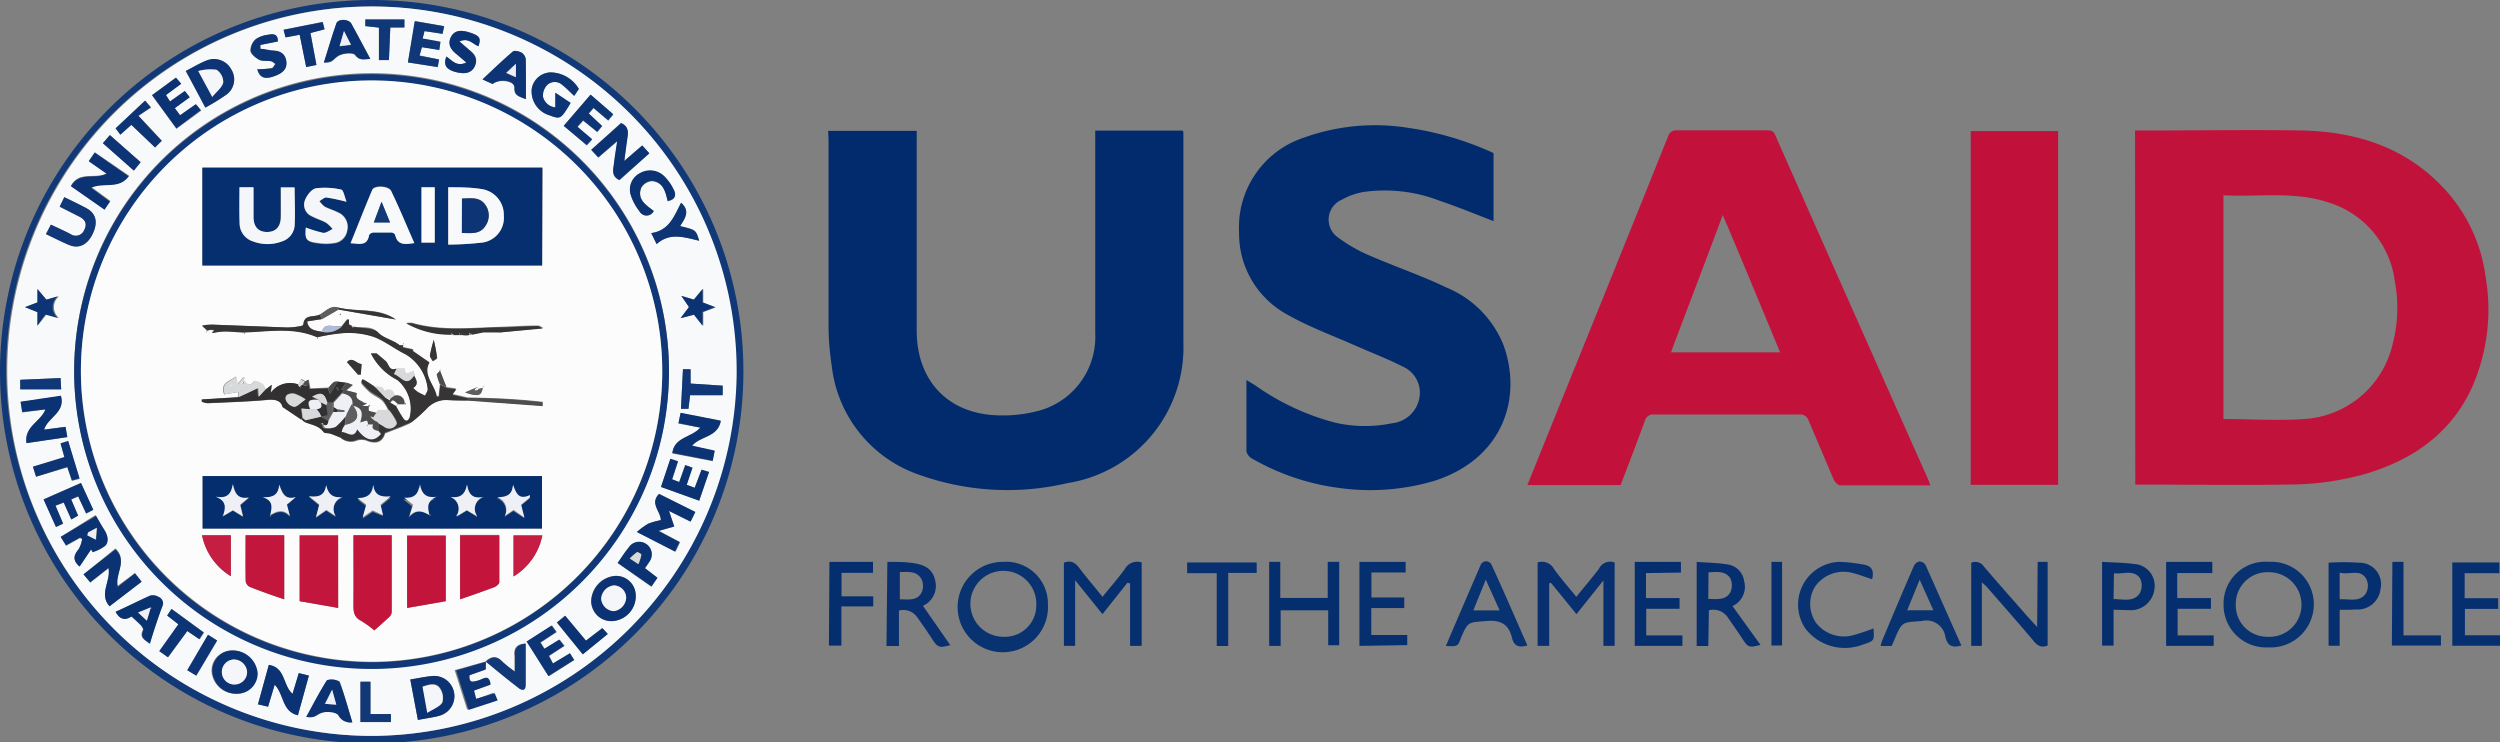 <svg xmlns="http://www.w3.org/2000/svg" id="Capa_1" data-name="Capa 1" viewBox="0 0 200.23 59.44"><rect x="0" y="0" width="200.23" height="59.44" fill="#808080" stroke="none"/><defs><style>.cls-1{fill:#c1123b;}.cls-2{fill:#012b6c;}.cls-3{fill:#c2123b;}.cls-4{fill:#c1103a;}.cls-5{fill:#123977;}.cls-6{fill:#062f70;}.cls-7{fill:#083070;}.cls-8{fill:#093271;}.cls-9{fill:#062f6f;}.cls-10{fill:#052e6e;}.cls-11{fill:#f8f9fb;}.cls-12{fill:#103878;}.cls-13{fill:#0b3374;}.cls-14{fill:#0d3575;}.cls-15{fill:#fcfcfc;}.cls-16{fill:#f5f6fa;}.cls-17{fill:#eef0f6;}.cls-18{fill:#d8d9da;}.cls-19{fill:#052e6f;}.cls-20{fill:#363435;}.cls-21{fill:#c3153c;}.cls-22{fill:#c3163d;}.cls-23{fill:#323031;}.cls-24{fill:#c51e42;}.cls-25{fill:#4d4c4e;}.cls-26{fill:#5e5e60;}.cls-27{fill:#b1b9d8;}</style></defs><path class="cls-1" d="M171,10.45h1.22c4.05,0,8.11-.07,12.16,0,4.44.1,8.44,1.4,11.52,4.81a12.84,12.84,0,0,1,3.18,6.94A15.41,15.41,0,0,1,198,31c-1.66,3.65-4.63,5.74-8.36,6.9a22.83,22.83,0,0,1-6.41.91c-4.05.06-8.1,0-12.21,0Zm7.08,23.11c2.19,0,4.34.15,6.47,0a7.75,7.75,0,0,0,7.08-6,11.38,11.38,0,0,0,.17-5.06,7.61,7.61,0,0,0-5.42-6.32c-2.72-.87-5.52-.39-8.3-.54Z"></path><path class="cls-2" d="M66.33,10.48h7.09v16c0,4.09,2.61,6.77,6.73,6.79a10.91,10.91,0,0,0,3.32-.45,6.14,6.14,0,0,0,4.25-6.15c0-5.15,0-10.31,0-15.47v-.74h7a.45.45,0,0,1,.06.13c0,5.63,0,11.25,0,16.87a11,11,0,0,1-9.27,11.23,21,21,0,0,1-11.82-.64,10.46,10.46,0,0,1-7.08-8.79,21.82,21.82,0,0,1-.25-3.43c0-4.86,0-9.73,0-14.6Z"></path><path class="cls-3" d="M129.8,38.85h-7.47c1.06-2.63,2.11-5.22,3.15-7.81q4.06-10,8.11-20.09a.68.68,0,0,1,.77-.51c2.37,0,4.74,0,7.11,0,.34,0,.56,0,.72.4q6.13,13.85,12.3,27.69c0,.09.07.19.12.34-2.45,0-4.84,0-7.22,0-.18,0-.43-.26-.52-.45-.67-1.56-1.32-3.12-2-4.7a.71.71,0,0,0-.78-.52H132.51a.68.68,0,0,0-.77.51C131.12,35.41,130.46,37.11,129.8,38.85Zm4-10.63h8.77c-1.52-3.67-3-7.26-4.59-11C136.57,21,135.2,24.58,133.83,28.22Z"></path><path class="cls-2" d="M119.62,12.26v5.45c-1.43-.55-2.83-1.13-4.26-1.61a12.19,12.19,0,0,0-6.18-.72,5.45,5.45,0,0,0-1.72.62,1.73,1.73,0,0,0-.32,3,12.37,12.37,0,0,0,2.8,1.57c2,.86,4,1.54,5.91,2.46a8.32,8.32,0,0,1,4.58,4.64c1.49,4.16,0,9-5.45,10.81a18,18,0,0,1-7.66.61,18.84,18.84,0,0,1-7-2.34.93.93,0,0,1-.49-.59c0-1.86,0-3.72,0-5.72l.67.4a19.68,19.68,0,0,0,6.39,3,10.65,10.65,0,0,0,4.6.06,2.48,2.48,0,0,0,2.23-2.54,2.29,2.29,0,0,0-1.37-2c-1.17-.6-2.41-1.07-3.61-1.6-1.89-.84-3.85-1.55-5.63-2.56a7.38,7.38,0,0,1-3.87-6.6A7.56,7.56,0,0,1,104.5,11a16.82,16.82,0,0,1,8.29-.76A24.85,24.85,0,0,1,119.62,12.26Z"></path><path class="cls-4" d="M164.84,10.5V38.83h-7V10.5Z"></path><path class="cls-5" d="M59.54,29.74A29.77,29.77,0,1,1,29.92,0,29.71,29.71,0,0,1,59.54,29.74ZM29.71,58.94A29.21,29.21,0,1,0,.49,29.65,29.37,29.37,0,0,0,29.71,58.94Z"></path><path class="cls-6" d="M90.3,46.67l-2,2.52-2.19-2.72v5.26h-.9V45.07c.57-.23.93,0,1.27.47.57.75,1.19,1.47,1.82,2.26.63-.78,1.24-1.47,1.78-2.21a1.13,1.13,0,0,1,1.36-.54v6.68h-.93v-5Z"></path><path class="cls-7" d="M123.15,45.05a1.08,1.08,0,0,1,1.31.52c.54.75,1.16,1.45,1.79,2.23.62-.77,1.24-1.49,1.81-2.24a1,1,0,0,1,1.26-.51v6.68h-.9V46.49l-2.16,2.7-2.05-2.52-.13.06v5h-.93Z"></path><path class="cls-8" d="M181.73,45a3.4,3.4,0,0,1,3.59,3.41,3.46,3.46,0,0,1-3.66,3.44,3.4,3.4,0,0,1-3.57-3.43A3.35,3.35,0,0,1,181.73,45Zm-2.66,3.38A2.51,2.51,0,0,0,181.62,51a2.56,2.56,0,0,0,2.71-2.61,2.6,2.6,0,0,0-2.64-2.56A2.53,2.53,0,0,0,179.07,48.36Z"></path><path class="cls-8" d="M80.34,45a3.35,3.35,0,0,1,3.59,3.39A3.62,3.62,0,1,1,80.34,45ZM83,48.43A2.64,2.64,0,1,0,80.32,51,2.52,2.52,0,0,0,83,48.43Z"></path><path class="cls-9" d="M163.2,45H164V51.7c-.53.21-.85,0-1.18-.43-1.21-1.43-2.45-2.84-3.69-4.26-.09-.1-.2-.19-.4-.37v5.09h-.85V45.07a.81.81,0,0,1,1,.29c1.18,1.38,2.38,2.73,3.58,4.1l.7.76Z"></path><path class="cls-10" d="M101.65,51.73V45h.89v2.89h3.8V45h.92v6.68h-.88V48.88h-3.81v2.85Z"></path><path class="cls-7" d="M71.07,45c.72,0,1.4,0,2.08.1,1.1.16,1.61.6,1.77,1.49a1.73,1.73,0,0,1-1,1.93l2.19,3.15c-.89.24-1,.2-1.46-.5s-.76-1.14-1.16-1.69a1.36,1.36,0,0,0-1.49-.58v2.84h-1Zm1,.84V48c.66,0,1.37.14,1.73-.52a1.25,1.25,0,0,0,0-1.1C73.43,45.71,72.73,45.81,72.06,45.82Z"></path><path class="cls-6" d="M136.82,51.74h-.93V45c.84.07,1.68.07,2.49.21a1.55,1.55,0,0,1,1.31,1.33,1.69,1.69,0,0,1-.93,2L141,51.65c-.92.24-1,.21-1.46-.51-.37-.55-.74-1.1-1.12-1.63a1.39,1.39,0,0,0-1.55-.63Zm0-3.77c.7,0,1.4.13,1.77-.54a1.32,1.32,0,0,0,0-1.1c-.39-.62-1.08-.53-1.75-.49Z"></path><path class="cls-10" d="M131.83,45.9v2h2.69v.86h-2.67v2.13h2.9v.84h-3.82V45h3.7v.86Z"></path><path class="cls-10" d="M173.49,45h3.7v.9h-2.81v2h2.7v.86h-2.67v2.13h2.89v.84h-3.81Z"></path><path class="cls-6" d="M200.08,47.91v.86h-2.66v2.11h2.81v.84h-3.82V45.05h3.77v.86H197.4v2Z"></path><path class="cls-8" d="M115.8,51.74c.93-2.18,1.85-4.32,2.77-6.45a.48.48,0,0,1,.87-.1c1,2.16,1.93,4.33,2.89,6.5-.64.2-1.07.08-1.23-.59-.26-1.11-.91-1.47-2.08-1.36-1.41.13-1.42,0-2,1.32C116.76,51.78,116.76,51.78,115.8,51.74ZM118,48.89h2.11L119,46.43Z"></path><path class="cls-8" d="M157.09,51.7c-.75.22-1.12,0-1.28-.69a1.53,1.53,0,0,0-1.89-1.27c-1.56.12-1.57,0-2.19,1.49l-.22.51h-.89a4.21,4.21,0,0,1,.12-.42c.84-2,1.68-4,2.55-6a.64.64,0,0,1,.44-.35.61.61,0,0,1,.49.28C155.19,47.42,156.13,49.55,157.09,51.7Zm-3.34-5.27-1,2.45h2.1Z"></path><path class="cls-9" d="M108.88,51.73V45h3.7v.85h-2.74v2h2.63v.85h-2.64v2.16h2.88v.81Z"></path><path class="cls-8" d="M150.05,50.33c.08,1,.06,1-.86,1.3a4,4,0,0,1-4.59-1.28A3.43,3.43,0,0,1,147.31,45a12.15,12.15,0,0,1,1.89.21c.75.09.91.54.74,1.18-.57-.18-1.12-.4-1.69-.53A2.78,2.78,0,0,0,145.36,47a2.68,2.68,0,0,0,.08,2.87,2.82,2.82,0,0,0,3,1A16.24,16.24,0,0,0,150.05,50.33Z"></path><path class="cls-9" d="M187.39,48.84v2.88h-.89V45.07a18.17,18.17,0,0,1,2.45,0,1.72,1.72,0,0,1,1.71,2.11,1.84,1.84,0,0,1-2,1.63C188.26,48.85,187.84,48.84,187.39,48.84Zm0-3V48c.77-.05,1.59.26,2.1-.47a1.25,1.25,0,0,0,.06-1.1C189.1,45.51,188.2,46.07,187.42,45.87Z"></path><path class="cls-10" d="M169.28,48.84v2.87h-.92V45c.95.06,1.92.06,2.86.21a1.75,1.75,0,0,1,1.33,2,1.91,1.91,0,0,1-2,1.66C170.15,48.86,169.73,48.84,169.28,48.84Zm0-.86c.78,0,1.61.28,2.11-.48a1.33,1.33,0,0,0,0-1.2c-.54-.72-1.36-.28-2.08-.39Z"></path><path class="cls-10" d="M66.43,45h3.49v.88H67.4v1.88h2.54v.81H67.39v3.14h-1Z"></path><path class="cls-7" d="M97.45,45.91H95.08v-.86h5.57v.84H98.37v5.85h-.92Z"></path><path class="cls-9" d="M191.61,45h.89v5.89h3v.81h-3.93Z"></path><path class="cls-9" d="M141.88,45h.85v6.7h-.85Z"></path><path class="cls-11" d="M29.71,58.94A29.21,29.21,0,1,1,59,30,29.33,29.33,0,0,1,29.71,58.94Zm9.2-6c.85.71,1.69,1.42,2.55,2.12.31.26.59.28.6-.23,0-1.09,0-2.19,0-3.29-.72.06-.93.39-.86,1,0,.37,0,.76,0,1.24a9.67,9.67,0,0,1-1-.79c-.46-.52-.89-.43-1.34,0l-2.45.68,1,3.16,2.33-.76-.24-.58L38.1,56l-.17-.67,1.33-.48c-.12-.91-.65-.41-1-.32s-.76.25-.69-.43l1.3-.46ZM53.58,29.74A23.82,23.82,0,1,0,29.76,53.5,23.82,23.82,0,0,0,53.58,29.74Zm2.51,4.51c-.69.8-2.07.72-2.24,2.07l3.23.62.16-.81-1.81-.4c.65-.82,2.07-.69,2.3-2l-3.22-.63-.17.83Zm-52.56.16c.31-1,1.72-1.36,1.35-2.68l-3.23.48.13.83,1.86-.25c-.37,1-1.71,1.36-1.52,2.7L5.39,35l-.14-.82Zm50.05,6.51,1.73.87.38-.77-2.88-1.46c-.77.78.14,1.39.14,2.1a5.92,5.92,0,0,0-1,.28,6,6,0,0,0-.92.67l3.09,1.57.36-.76-1.69-.9L54,42.17ZM22,54.84c.75.75.57,2.12,1.86,2.45l.88-3.18-.81-.2-.5,1.66c-.79-.68-.55-2.11-1.9-2.32l-.87,3.16.81.19ZM8.37,16.79l.48-.69L7.35,15c1-.46,2.19.16,3-.92L7.59,12.19l-.48.69,1.43,1c-.92.49-2.19-.22-2.86,1Zm.4,31.77,2.57-2-.53-.67L9.43,46.92c-.25-1,.82-2.05-.18-3L6.69,46l.54.67,1.46-1.15C8.9,46.53,7.9,47.54,8.77,48.56ZM50,12.89c.08-.7.13-1.2.21-1.7s.2-1.06-.48-1.35L47.35,12l.57.63,1.53-1.31c-.1.68-.19,1.2-.25,1.73s-.28,1.06.42,1.39L52,12.28l-.57-.63Zm.9,34.86a1.57,1.57,0,0,0-1.63-1.63,2.09,2.09,0,0,0-1.93,2A1.61,1.61,0,0,0,49,49.74,2,2,0,0,0,50.92,47.75ZM32.86,54.42l.61,3.24,1.38-.25a3.74,3.74,0,0,0,.45-.12,1.62,1.62,0,0,0-.61-3.15C34.1,54.18,33.52,54.32,32.86,54.42Zm-18-48.74L16.48,8.6a17.56,17.56,0,0,0,1.63-1,1.5,1.5,0,0,0,.45-2,1.56,1.56,0,0,0-2-.72C16,5.07,15.47,5.38,14.89,5.68ZM18.57,52.1a1.62,1.62,0,0,0-1.63,1.65,1.93,1.93,0,0,0,2,1.81,1.63,1.63,0,0,0,1.65-1.63A2,2,0,0,0,18.57,52.1Zm27.79-45A2.67,2.67,0,0,0,44.13,5.8a1.57,1.57,0,0,0-1.54,1.3A2,2,0,0,0,44,9.24c.81.3.89.27,1.48-.68.06-.09.11-.19.19-.32l-1.22-.81V8.59a1.11,1.11,0,0,1-1-.88,1.26,1.26,0,0,1,.34-.91.89.89,0,0,1,1.22,0c.33.25.61.56.95.87Zm-40,38.25L7.3,44l.08.16a3.35,3.35,0,0,0,1-.5c.37-.37.2-.86-.06-1.28s-.44-.74-.67-1.13L4.86,43l.43.72,1.12-.62.17.09a2.33,2.33,0,0,1-.27.82C5.92,44.44,5.77,44.86,6.38,45.38ZM3.68,18.75c.68.32,1.28.65,1.91.9.78.29,1.44-.08,1.85-.95s.26-1.59-.49-2c-.57-.31-1.17-.59-1.8-.9l-.37.76,1.56.79c.47.24.67.57.41,1.07a.73.73,0,0,1-1.11.33c-.5-.26-1-.49-1.56-.75ZM42.12,7.94c0-1.14,0-2.17,0-3.21a.77.77,0,0,0-.34-.52c-.19-.11-.56-.19-.68-.09-.82.7-1.59,1.44-2.44,2.24l.81.37c.51-.44,1.77-.22,1.75.3S41.57,7.73,42.12,7.94ZM29.66,4.72c-.54-1-1-1.91-1.53-2.82-.22-.39-1.05-.44-1.19,0-.36,1-.66,2.07-1,3.13.7,0,.6-.12,1.07-.47s1.28-.34,1.43-.13C28.8,4.89,29.16,4.76,29.66,4.72ZM28.22,57.85c-.34-1.11-.63-2.2-1-3.25a1.22,1.22,0,0,0-1-.12c-.6.93-1.11,1.93-1.66,2.94.69.09.63-.05,1.15-.3S27,57,27.11,57.3A1.08,1.08,0,0,0,28.22,57.85Zm-20.75-17-1-2.16L3.49,40l1,2.22.57-.27-.61-1.44.66-.25.61,1.33.54-.31L5.7,40l.56-.22.64,1.37ZM45.15,10.08,47,11.66l.43-.47-1.18-1,.46-.51,1.13.91.39-.47-1.07-1,.38-.45,1.18,1,.4-.49L47.3,7.58ZM9.26,49c.33.59.74.71,1.24.36.27.26.53.47.75.71s.22.33.17.42c-.28.59.17.75.54,1.06.36-1,.67-2,1-3a.55.55,0,0,0-.3-.75.85.85,0,0,0-.67-.1C11.11,48.13,10.21,48.57,9.26,49Zm24-47.32L32.67,5l2.39.38.1-.61L33.6,4.43l.19-.68L35.18,4l.09-.62-1.43-.26L34,2.49l1.45.22.13-.61ZM45.65,52.32l-1.36.82L44,52.53l1.23-.8-.39-.5-1.2.74-.32-.51,1.28-.84-.37-.52-2,1.28,1.75,2.77L46,52.86Zm-31.52-42,2-1.46-.39-.48-1.27.89L14,8.66l1.17-.87-.39-.5-1.19.84-.32-.52,1.22-.9-.42-.49-1.91,1.4ZM54.4,38.61l-.57-.19L54.3,37l-.61-.2L52.94,39,56,40.1l.79-2.3-.6-.18-.55,1.45L55,38.83l.43-1.37-.57-.21ZM22.25,3.32c0-.51-.3-.65-.76-.54a2.2,2.2,0,0,0-1,.34,1.23,1.23,0,0,0-.44.93c0,.28.41.58.7.74s.61.06.91.11c.14,0,.25.14.38.22-.1.12-.19.33-.31.35a10.92,10.92,0,0,1-1.14.08c.2.7.62.85,1.49.5.5-.2.91-.51.83-1.13s-.51-.82-1.08-.87c-.32,0-.65-.09-1-.14V3.6ZM52.36,16.9c-.6-.47-1.35-.91-1-1.84a1.09,1.09,0,0,1,.86-.54c.91.08,1.09.88,1.26,1.61.67-.15.71-.57.44-1a3.68,3.68,0,0,0-.73-1,1.61,1.61,0,0,0-1.9-.24,1.47,1.47,0,0,0-.79,1.67,4.06,4.06,0,0,0,.72,1.38A.64.64,0,0,0,52.36,16.9ZM36.8,3.32c.73-.37,1.07.22,1.52.37.22-.67.1-.85-.77-1.12-.67-.21-1.23-.06-1.45.41s0,1,.48,1.37c.24.19.46.4.77.66-.81.37-1.16-.2-1.6-.48-.27.71,0,1.09.92,1.28.55.11,1.08.09,1.36-.51s0-1-.46-1.31ZM49.47,45.09,52.16,47l.48-.69-1-.77c.14-.21.25-.35.34-.5a1,1,0,0,0-.22-1.46,1,1,0,0,0-1.39.31C50,44.24,49.78,44.65,49.47,45.09ZM56,19.28c-.25-.87-.25-.87-1.53-1.17.37-.59.85-1.19.08-1.87-.54,1-.93,2.23-2.39,2.43l.43.88C53.63,18.59,54.8,19,56,19.28ZM12.42,11.81l.56-.53-1.87-2,1-.67-.46-.54L9.26,10.27l.38.51.88-.79ZM2.89,38.18l2.5-.74.37,1.08.61-.16-.91-3-.61.19.31,1.1-2.52.77ZM15,50.54l1,.67.35-.54-2.57-1.88-.35.53.9.7-1.54,2.13.69.49ZM24,2.78l.53,2.57.82-.16-.48-2.56L26,2.33l-.15-.58-3.13.62.16.61ZM54.7,29.57l-.16,3.17.6,0,.13-1.09h2.61v-.76l-2.57-.17V29.6ZM29.26,2.09l1.09.12v2.6h.8l.11-2.61h1.13V1.56H29.26ZM28.87,54.6v3.23h2.44v-.64H29.67V54.6Zm18.06-3.29-1.68-2-.66.54,2.07,2.55,2-1.63-.43-.47ZM8.24,11.47l2.48,2.17.54-.67L8.8,10.82Zm8.42,39.37L15,53.68l.74.43,1.67-2.81ZM55.18,24.59l-.62.89,1.07-.28.7.89V25l1-.38-1-.38V23.14l-.71.86-1-.3ZM3,26.08l.73-.89,1,.28a1.13,1.13,0,0,1,0-1.74L3.72,24,3,23.15v1.07L2,24.6,3,25Zm-1.37,5.1H4.9l-.05-.9-3.23.14Z"></path><path class="cls-12" d="M53.58,29.74A23.82,23.82,0,1,1,29.94,5.94,23.82,23.82,0,0,1,53.58,29.74Zm-47.1,0A23.28,23.28,0,1,0,29.53,6.48,23.33,23.33,0,0,0,6.48,29.74Z"></path><path class="cls-13" d="M56.09,34.25l-1.75-.36.17-.83,3.22.63c-.23,1.35-1.65,1.22-2.3,2l1.81.4-.16.81-3.23-.62C54,35,55.4,35.05,56.09,34.25Z"></path><path class="cls-13" d="M3.53,34.41l1.72-.22.14.82-3.27.48c-.19-1.34,1.15-1.72,1.52-2.7L1.78,33l-.13-.83,3.23-.48C5.25,33.05,3.84,33.41,3.53,34.41Z"></path><path class="cls-13" d="M53.58,40.92,54,42.17l-1.27.35,1.69.9-.36.76L51,42.61a6,6,0,0,1,.92-.67,5.92,5.92,0,0,1,1-.28c0-.71-.91-1.32-.14-2.1L55.69,41l-.38.77Z"></path><path class="cls-13" d="M22,54.84l-.53,1.76-.81-.19.87-3.16c1.35.21,1.11,1.64,1.9,2.32l.5-1.66.81.2-.88,3.18C22.57,57,22.75,55.59,22,54.84Z"></path><path class="cls-13" d="M8.37,16.79,5.68,14.92c.67-1.22,1.94-.51,2.86-1l-1.43-1,.48-.69,2.71,1.89c-.76,1.08-2,.46-3,.92l1.5,1.1Z"></path><path class="cls-13" d="M8.77,48.56c-.87-1,.13-2-.08-3.08L7.23,46.63,6.69,46l2.56-2c1,.95-.07,2,.18,3l1.38-1.07.53.67Z"></path><path class="cls-13" d="M50,12.89l1.44-1.24.57.63-2.41,2.13c-.7-.33-.47-.89-.42-1.39s.15-1,.25-1.73L47.92,12.6,47.35,12l2.4-2.13c.68.29.56.82.48,1.35S50.1,12.19,50,12.89Z"></path><path class="cls-13" d="M50.92,47.75a2,2,0,0,1-1.91,2,1.61,1.61,0,0,1-1.65-1.62,2.09,2.09,0,0,1,1.93-2A1.57,1.57,0,0,1,50.92,47.75Zm-.77.13a1,1,0,0,0-1-1,1.15,1.15,0,0,0-1,1.06,1.08,1.08,0,0,0,1,1A1.14,1.14,0,0,0,50.15,47.88Z"></path><path class="cls-13" d="M32.86,54.42c.66-.1,1.24-.24,1.83-.28a1.62,1.62,0,0,1,.61,3.15,3.74,3.74,0,0,1-.45.12l-1.38.25Zm1,.53.38,2.1c.49-.32,1-.49,1.2-.83a1.34,1.34,0,0,0-.2-1.14C34.9,54.62,34.36,54.79,33.84,55Z"></path><path class="cls-14" d="M14.89,5.68c.58-.3,1.09-.61,1.63-.83a1.56,1.56,0,0,1,2,.72,1.5,1.5,0,0,1-.45,2.05,17.56,17.56,0,0,1-1.63,1ZM17,7.76c.37-.45.8-.78.88-1.17a1.19,1.19,0,0,0-.54-1,3.63,3.63,0,0,0-1.46.1Z"></path><path class="cls-13" d="M18.57,52.1a2,2,0,0,1,2.07,1.83A1.63,1.63,0,0,1,19,55.56a1.93,1.93,0,0,1-2-1.81A1.62,1.62,0,0,1,18.57,52.1Zm1.22,1.72a1.07,1.07,0,0,0-1.08-1,1,1,0,0,0-.94,1,1,1,0,0,0,1.08,1A1,1,0,0,0,19.79,53.82Z"></path><path class="cls-14" d="M46.36,7.13,46,7.68c-.34-.31-.62-.62-.95-.87a.89.89,0,0,0-1.22,0,1.26,1.26,0,0,0-.34.91,1.11,1.11,0,0,0,1,.88V7.43l1.22.81c-.08.13-.13.23-.19.32-.59.95-.67,1-1.48.68A2,2,0,0,1,42.59,7.1a1.57,1.57,0,0,1,1.54-1.3A2.67,2.67,0,0,1,46.36,7.13Z"></path><path class="cls-13" d="M6.38,45.38c-.61-.52-.46-.94-.07-1.42a2.33,2.33,0,0,0,.27-.82l-.17-.09-1.12.62L4.86,43l2.83-1.68c.23.39.44.77.67,1.13s.43.91.06,1.28a3.35,3.35,0,0,1-1,.5L7.3,44Zm.67-2.73L7,42.88l.7.34.08-.95Z"></path><path class="cls-12" d="M3.68,18.75l.4-.76c.54.26,1.06.49,1.56.75a.73.73,0,0,0,1.11-.33c.26-.5.06-.83-.41-1.07l-1.56-.79.37-.76c.63.31,1.23.59,1.8.9.75.42.9,1.11.49,2s-1.07,1.24-1.85.95C5,19.4,4.36,19.07,3.68,18.75Z"></path><path class="cls-14" d="M42.12,7.94c-.55-.21-.95-.27-.92-.91s-1.24-.74-1.75-.3l-.81-.37c.85-.8,1.62-1.54,2.44-2.24.12-.1.49,0,.68.09a.77.77,0,0,1,.34.52C42.13,5.77,42.12,6.8,42.12,7.94Zm-.8-2.83-.81.73.76.34Z"></path><path class="cls-13" d="M29.66,4.72c-.5,0-.86.17-1.22-.34-.15-.21-1.09-.13-1.43.13S26.64,5,25.94,5c.34-1.06.64-2.11,1-3.13.14-.39,1-.34,1.19,0C28.63,2.81,29.12,3.72,29.66,4.72Zm-2.46-1,.91-.11-.56-1.1Z"></path><path class="cls-13" d="M28.22,57.85a1.08,1.08,0,0,1-1.11-.55c-.16-.27-1-.36-1.44-.18s-.46.39-1.15.3c.55-1,1.06-2,1.66-2.94a1.22,1.22,0,0,1,1,.12C27.59,55.65,27.88,56.74,28.22,57.85ZM26.6,55.24,26,56.37l.9.07Z"></path><path class="cls-14" d="M7.47,40.82l-.57.29-.64-1.37L5.7,40l.55,1.3-.54.31L5.1,40.24l-.66.25.61,1.44-.57.27L3.49,40l3-1.32Z"></path><path class="cls-14" d="M45.15,10.08l2.15-2.5,1.81,1.56-.4.49-1.18-1-.38.45,1.07,1-.39.47L46.7,9.63l-.46.51,1.18,1-.43.47Z"></path><path class="cls-8" d="M9.26,49c1-.45,1.85-.89,2.78-1.29a.85.85,0,0,1,.67.1.55.55,0,0,1,.3.75c-.38,1-.69,1.94-1,3-.37-.31-.82-.47-.54-1.06.05-.09-.07-.31-.17-.42s-.48-.45-.75-.71C10,49.73,9.59,49.61,9.26,49ZM12,48.67l-.94.38.7.65.3-1,0-.08Z"></path><path class="cls-14" d="M38.91,53l0,.61-1.3.46c-.07.68.28.53.69.43s.86-.59,1,.32l-1.33.48.17.67,1.48-.45.24.58-2.33.76-1-3.16L38.92,53Z"></path><path class="cls-12" d="M33.21,1.7l2.36.4-.13.61L34,2.49l-.15.59,1.43.26L35.18,4l-1.39-.21-.19.68,1.56.29-.1.61L32.67,5Z"></path><path class="cls-14" d="M45.65,52.32l.33.54-2.06,1.29-1.75-2.77,2-1.28.37.52-1.28.84.32.51,1.2-.74.39.5-1.23.8.34.61Z"></path><path class="cls-13" d="M14.13,10.28,12.19,7.62l1.91-1.4.42.49-1.22.9.32.52,1.19-.84.39.5L14,8.66l.41.57,1.27-.89.39.48Z"></path><path class="cls-13" d="M54.4,38.61l.5-1.36.57.21L55,38.83l.64.24.55-1.45.6.18L56,40.1,52.94,39l.75-2.26.61.2-.47,1.44Z"></path><path class="cls-14" d="M22.25,3.32l-1.39.28v.31c.33,0,.66.11,1,.14.57,0,1,.25,1.08.87s-.33.93-.83,1.13c-.87.35-1.29.2-1.49-.5a10.92,10.92,0,0,0,1.14-.08c.12,0,.21-.23.31-.35-.13-.08-.24-.2-.38-.22-.3-.05-.66,0-.91-.11s-.66-.46-.7-.74a1.23,1.23,0,0,1,.44-.93,2.2,2.2,0,0,1,1-.34C22,2.67,22.28,2.81,22.25,3.32Z"></path><path class="cls-13" d="M52.36,16.9a.64.64,0,0,1-1.15,0,4.06,4.06,0,0,1-.72-1.38,1.47,1.47,0,0,1,.79-1.67,1.61,1.61,0,0,1,1.9.24,3.68,3.68,0,0,1,.73,1c.27.47.23.89-.44,1-.17-.73-.35-1.53-1.26-1.61a1.09,1.09,0,0,0-.86.54C51,16,51.76,16.43,52.36,16.9Z"></path><path class="cls-13" d="M36.8,3.32l.77.67c.42.34.72.74.46,1.31s-.81.62-1.36.51c-.9-.19-1.19-.57-.92-1.28.44.28.79.85,1.6.48-.31-.26-.53-.47-.77-.66C36.13,4,35.82,3.59,36.1,3s.78-.62,1.45-.41c.87.27,1,.45.77,1.12C37.87,3.54,37.53,3,36.8,3.32Z"></path><path class="cls-5" d="M38.91,53v0c.45-.41.88-.5,1.34,0a9.67,9.67,0,0,0,1,.79c0-.48,0-.87,0-1.24-.07-.6.14-.93.86-1,0,1.1,0,2.2,0,3.29,0,.51-.29.49-.6.23C40.6,54.4,39.76,53.69,38.91,53Z"></path><path class="cls-13" d="M49.47,45.09c.31-.44.57-.85.87-1.23a1,1,0,0,1,1.39-.31A1,1,0,0,1,52,45c-.09.15-.2.29-.34.5l1,.77-.48.69Zm1.66.09a3.79,3.79,0,0,0,.24-.75c0-.06-.28-.24-.34-.21a4.26,4.26,0,0,0-.59.51Z"></path><path class="cls-14" d="M56,19.28c-1.18-.27-2.35-.69-3.41.27l-.43-.88c1.46-.2,1.85-1.39,2.39-2.43.77.68.29,1.28-.08,1.87C55.73,18.41,55.73,18.41,56,19.28Z"></path><path class="cls-14" d="M12.42,11.81,10.52,10l-.88.79-.38-.51,2.35-2.22.46.54-1,.67,1.87,2Z"></path><path class="cls-14" d="M2.89,38.18l-.25-.81,2.52-.77-.31-1.1.61-.19.91,3-.61.16-.37-1.08Z"></path><path class="cls-14" d="M15,50.54l-1.56,2.1-.69-.49L14.28,50l-.9-.7.35-.53,2.57,1.88-.35.54Z"></path><path class="cls-14" d="M24,2.78,22.87,3l-.16-.61,3.13-.62.15.58-1.13.3.48,2.56-.82.16Z"></path><path class="cls-12" d="M54.7,29.57l.61,0v1.15l2.57.17v.76H55.27l-.13,1.09-.6,0Z"></path><path class="cls-12" d="M29.26,2.09V1.56h3.13V2.2H31.26l-.11,2.61h-.8V2.21Z"></path><path class="cls-5" d="M28.87,54.6h.8v2.59h1.64v.64H28.87Z"></path><path class="cls-13" d="M46.93,51.31l1.32-1,.43.47-2,1.63-2.07-2.55.66-.54Z"></path><path class="cls-14" d="M8.24,11.47l.56-.65L11.26,13l-.54.67Z"></path><path class="cls-14" d="M16.66,50.84l.72.46-1.67,2.81L15,53.68Z"></path><path class="cls-13" d="M55.18,24.59l-.62-.89,1,.3.71-.86v1.08l1,.38-1,.38v1.11l-.7-.89-1.07.28Z"></path><path class="cls-14" d="M3,26.08V25L2,24.6l1-.38V23.15l.71.85.92-.27a1.13,1.13,0,0,0,0,1.74l-1-.28Z"></path><path class="cls-12" d="M1.62,31.18v-.76l3.23-.14.05.9Z"></path><path class="cls-15" d="M6.48,29.74A23.28,23.28,0,1,1,29.91,53,23.35,23.35,0,0,1,6.48,29.74Zm18,.79-.34-.18-.24.44a1.93,1.93,0,0,0-2.21.68l.09-.65-.5.38c-.1-.15-.17-.35-.31-.44s-.58-.27-.63-.21c-.32.44-.56.22-.81,0h0l0-.24.07-.08-.13,0-.48.57-.09-.64c-.55.38-1.3.53-.95,1.43l1.11-.19,0,.43L16.22,32l0,.18a1.31,1.31,0,0,0,.47.12c1.6-.08,3.21-.12,4.81-.27.73-.07,1.1.16,1.19.58l1.49,1,.21.19c.52.24,1.15.28,1.54.81.09.12.37.08.56.14s.52.2.77.3a1.24,1.24,0,0,0,1.35.24,1.26,1.26,0,0,1,.72,0c.81.35,1.33.12,1.52-.57l1.09-.42c.22-.08.44-.18.65-.27A1.91,1.91,0,0,0,33,33.8c.39-.33.76-.69,1.12-1A2.16,2.16,0,0,1,35.8,32c.55,0,1.1,0,1.66.05l6,.44,0-.31c-2-.23-4-.31-6-.35l-1.27-.29.32-.44-.75-.1-.55-1.32.1-.06-.09,0v.1c-.08.1-.26.22-.25.31a4.63,4.63,0,0,0,.26.74l-.11.95-.17,0c-.16-.94-1.15-1.71-.59-2.73L33,28.05l.08-.09-.88-.19a1.34,1.34,0,0,0,.07-.18l.1-.05-.08,0v.09c-.1,0-.24,0-.31,0-.52-.4-1.19-.42-1.7-1s-1.31-.34-2-.48l-.2-.09s-.14-.07-.15-.12a1.45,1.45,0,0,1,0-.36l-.15,0-.43.55c-.19,0-.38,0-.56,0-.45-.07-.88-.12-1,.44-.53-.09-1.09-.14-1.18-.83l1.17-.18.52-.29.82-.48,4.6.8c-1.41-1-3.07-.58-4.58-.95-.65-.23-1,.3-1.51.55s-1.26-.07-1.32.82c0,0-.18.11-.29.12a6.22,6.22,0,0,1-1,.1L17,26a3.56,3.56,0,0,0-.78.14l.37.33s0,0,0,.07l-.11.05.08,0v-.11l.35-.07.12.14v.12h0a5.91,5.91,0,0,1,.94-.13c.54,0,1.08.05,1.62.08l-.08.08h.07v-.1c2-.06,3.94-.44,5.83.39v.14l.05,0L25.42,27a14.64,14.64,0,0,1,2.14-.34,6.5,6.5,0,0,1,2.37.3c.91.34,1.71,1,2.6,1.42a3.68,3.68,0,0,1,1.74,2.73c0,.16-.13.38-.21.57-.2-.1-.4-.19-.59-.3a3.68,3.68,0,0,1-.37-.32c.45-.27.28-.61.1-.95l-.06-.38c-.37.14-.75.4-.72-.19l-.64,0c-.62.26-.61-.39-.89-.62l.11,0-.11,0-.7-.59s0-.05,0,0v0h-.46a4.75,4.75,0,0,0,2.11,2.12,3,3,0,0,1,1,3c-.15.37-.36.31-.52.08a11.48,11.48,0,0,1-.59-1l.15-.17h.54l.05.12,0,0-.11,0a.62.62,0,0,0-.78-.7c-.14-.51-.45-.61-.83-.39-.07-.11-.12-.25-.2-.28a3,3,0,0,0-.6-.08c-.27-.17-.53-.35-.81-.51,0,0-.14,0-.15,0s-.08.17-.05.21a5.74,5.74,0,0,0,.68.71c.31.25.69.41,1,.67a3.24,3.24,0,0,1,.47.76l-.82,0-.14.22h0a6.45,6.45,0,0,1-.63-.16,1.48,1.48,0,0,1,0-.3l.12-.15-.2.07H29l.4-.23v0c-.09,0-.2,0-.26-.05-.23-.21-.73-.25-.54-.76l0,0v0l-.86-.23.53-.43-.49-.18-.66-.09c-.13,0-.29,0-.37,0a2.69,2.69,0,0,0-.43.46l-1.45.06-.14-.7Zm14.2.53-.34.1-.1-.16-1,.43c1.06.37,1.32.27,1.41-.38l.11-.14,0,0a.11.11,0,0,1,0,.05ZM40,26.63l3.52-.36c-.14-.07-.29-.2-.43-.2-1.06,0-2.12.07-3.18.11-2.29.07-4.59.32-6.85-.32a1.61,1.61,0,0,0-.48,0,7.08,7.08,0,0,0,3.61.91h.65a3.15,3.15,0,0,0,.43.05,2.38,2.38,0,0,0,.37-.06l.16.05,0-.05.89-.17a.14.14,0,0,1,0,.07l0-.08.3,0,1,0h0Zm3.47-13.2H16.21v7.83H43.42ZM16.23,42.33H43.41v-4.2H16.23Zm12.08.54c0,1.89,0,3.72,0,5.54,0,.57,0,1,.61,1.31a8.21,8.21,0,0,1,1.06.77c.28-.25.74-.65,1.19-1.07a.62.62,0,0,0,.2-.37c0-2,0-4.1,0-6.18Zm7.39,5.28V42.9H32.61v5.79Zm-8.62-5.27H24v5.27l3.09.54ZM36.85,48c1-.34,1.84-.62,2.7-1,.17-.06.41-.27.42-.41,0-1.25,0-2.5,0-3.75H36.85ZM19.67,42.87c0,1.26,0,2.45,0,3.64A.6.6,0,0,0,20,47c.9.35,1.82.66,2.77,1V42.87Zm-1.18,0H16.18a5,5,0,0,0,2.31,3.28Zm22.64,3.3a5,5,0,0,0,2.31-3.29H41.13ZM28.67,30l.23,0,.06-.84c-.4,0-.74-.63-1.17-.15Zm6.07-2.75a10.93,10.93,0,0,0-.29,1.24c0,.14.15.31.23.46.12-.09.35-.2.34-.28A14.12,14.12,0,0,0,34.74,27.22Zm-7.45-2s0-.07,0-.1,0,0,0,0a.18.18,0,0,0-.07.05Z"></path><path class="cls-16" d="M50.15,47.88a1.14,1.14,0,0,1-1,1.07,1.08,1.08,0,0,1-1-1,1.15,1.15,0,0,1,1-1.06A1,1,0,0,1,50.15,47.88Z"></path><path class="cls-16" d="M33.84,55c.52-.16,1.06-.33,1.38.13a1.34,1.34,0,0,1,.2,1.14c-.2.34-.71.51-1.2.83Z"></path><path class="cls-16" d="M17,7.76,15.88,5.69a3.63,3.63,0,0,1,1.46-.1,1.19,1.19,0,0,1,.54,1C17.8,7,17.37,7.31,17,7.76Z"></path><path class="cls-16" d="M19.79,53.82a1,1,0,0,1-.94,1,1,1,0,0,1-1.08-1,1,1,0,0,1,.94-1A1.07,1.07,0,0,1,19.79,53.82Z"></path><path class="cls-17" d="M7.05,42.65l.7-.38-.08.95L7,42.88Z"></path><path class="cls-17" d="M41.32,5.11l0,1.07-.76-.34Z"></path><path class="cls-17" d="M27.2,3.69l.35-1.21.56,1.1Z"></path><path class="cls-17" d="M26.6,55.24l.34,1.2-.9-.07Z"></path><path class="cls-17" d="M12.06,48.71l-.3,1-.7-.65.94-.38Z"></path><path class="cls-17" d="M12,48.67l.11,0,0,.08Z"></path><path class="cls-18" d="M51.13,45.18l-.69-.45a4.26,4.26,0,0,1,.59-.51c.06,0,.35.15.34.21A3.79,3.79,0,0,1,51.13,45.18Z"></path><path class="cls-6" d="M43.42,13.43v7.83H16.21V13.43ZM35.9,15v4.59a25.15,25.15,0,0,0,2.78-.17,2,2,0,0,0,1.67-2.15,2.08,2.08,0,0,0-1.8-2.13C37.69,15,36.8,15,35.9,15ZM19.18,15c0,1,0,2,0,2.93a1.52,1.52,0,0,0,1.05,1.4,3.26,3.26,0,0,0,2.34,0,1.45,1.45,0,0,0,1-1.23c.07-1,0-2.06,0-3.09h-1.1c0,.82,0,1.59,0,2.36s-.4,1.21-1.09,1.21-1.1-.41-1.1-1.2,0-1.58,0-2.38Zm14,4.43c-.63-1.42-1.23-2.8-1.85-4.16-.19-.41-1.35-.48-1.52-.08-.59,1.39-1.14,2.81-1.73,4.26.66,0,1.32.27,1.48-.64,0-.09.21-.21.33-.22.49,0,1,0,1.46,0a.36.36,0,0,1,.3.19C31.84,19.68,32.47,19.57,33.18,19.47Zm-5.43-3.31c-.15-.38-.23-.88-.4-.92a5.92,5.92,0,0,0-2.05-.11c-.35.07-.72.56-.87.94A1,1,0,0,0,25,17.36c.36.2.78.31,1.14.52a2.51,2.51,0,0,1,.52.51c-.24.11-.5.34-.73.31a10.51,10.51,0,0,1-1.42-.43c-.08.94,0,1.12,1,1.24a4.29,4.29,0,0,0,1.24,0,1.2,1.2,0,0,0,1.07-1A1.25,1.25,0,0,0,27.09,17c-.35-.18-.74-.29-1.09-.47a2.26,2.26,0,0,1-.42-.45c.19-.1.38-.31.55-.29A15.94,15.94,0,0,1,27.75,16.16Zm6-1.12v4.43h1.06V15Z"></path><path class="cls-19" d="M16.23,42.33v-4.2H43.41v4.2Zm1.69-1,.73-.43.71.43.1.07,0-.14-.19-.8.69-.59c-.88.17-1.13-.35-1.28-1.06-.11.77-.44,1.19-1.37,1,.85.31.82.86.61,1.46l0,.14Zm18.76,0,.71-.43.72.43.07.09,0-.14a1,1,0,0,1,.59-1.47c-.92.2-1.24-.24-1.35-1-.12.77-.49,1.18-1.35,1a1,1,0,0,1,.56,1.43l0,.14Zm-6,0v.07s0,0,0,0,0,0,0,0l-.2-.86.81-.67c-.81.11-1.29-.09-1.4-.92-.08.85-.58,1.06-1.25,1.06l.69.53-.28,1,.8-.54Zm-9.06,0c.53-.33,1.06-.53,1.59.06L23,40.42l.7-.59c-.89.21-1.09-.4-1.31-1-.05.8-.47,1.09-1.32,1,.92.29.72.89.6,1.46l-.08,0,0,0Zm12.78,0,0,.08,0,0-.08,0c-.14-.58-.27-1.15.56-1.48-.83.11-1.2-.25-1.32-1-.11.8-.51,1.14-1.26,1.07l.7.56-.27.91C33.34,40.75,33.87,40.93,34.41,41.27Zm7.6.18-.29-1,.7-.58,0-.19c-.94.44-1.11-.22-1.35-.83-.05.83-.53,1-1.28,1a1.06,1.06,0,0,1,.63,1.49l.7-.47Zm-17.25-1.7.81.67-.26,1,.83-.57.76.5a1,1,0,0,1,.58-1.55c-.82.14-1.19-.21-1.36-.95C26,39.65,25.56,39.85,24.76,39.75Z"></path><path class="cls-20" d="M37.46,32.09c-.56,0-1.11,0-1.66-.05a2.16,2.16,0,0,0-1.64.71c-.36.36-.73.72-1.12,1a1.91,1.91,0,0,1-.48.22c-.21.09-.43.19-.65.27l-1.09.42c-.19.69-.71.92-1.52.57a1.26,1.26,0,0,0-.72,0A1.24,1.24,0,0,1,27.23,35l.14-.43c.44,0,.95.59,1.23-.24.72.94,1.32,1,1.9.37a2.2,2.2,0,0,1-.2-.23v-.62l.45.27a.66.66,0,0,0,1-.19c.08-.14-.15-.47-.28-.69a2.8,2.8,0,0,0-.37-.48,3.24,3.24,0,0,0-.47-.76c-.28-.26-.66-.42-1-.67a5.74,5.74,0,0,1-.68-.71s0-.15.05-.21.12,0,.15,0c.28.16.54.34.81.51l.88.92.34.2.07.2.45.26v0a11.48,11.48,0,0,0,.59,1c.16.23.37.29.52-.08a3,3,0,0,0-1-3,4.75,4.75,0,0,1-2.11-2.12h.46l.7.59h0c.29.23.28.88.9.62l-.22.45c.55.18,1,1.07,1.57.17h.07c.18.34.35.68-.1.95a3.68,3.68,0,0,0,.37.32c.19.11.39.2.59.3.08-.19.26-.41.21-.57a3.68,3.68,0,0,0-1.74-2.73c-.89-.44-1.69-1.08-2.6-1.42a6.5,6.5,0,0,0-2.37-.3,14.64,14.64,0,0,0-2.14.34h0c-1.89-.83-3.87-.45-5.83-.39h0c-.54,0-1.08-.08-1.62-.08a5.91,5.91,0,0,0-.94.13h0v-.12l.1-.15h-.22l-.35.07,0,0s0-.06,0-.07l-.37-.33A3.56,3.56,0,0,1,17,26l6,.23a6.22,6.22,0,0,0,1-.1c.11,0,.29-.07.29-.12.06-.89.88-.56,1.32-.82l.15.37-1.17.18c.09.69.65.74,1.18.83a1.79,1.79,0,0,0,1.61-.42l.43-.55.15,0a1.45,1.45,0,0,0,0,.36c0,.05.1.08.15.12l.08.09.12.08v-.08c.68.14,1.6.06,2,.48s1.18.57,1.7,1c.07.05.21,0,.31,0h0l-.07.18.88.19-.08.09,1.35.93c-.56,1,.43,1.79.59,2.73l.17,0,.11-.95.53.26.75.1-.32.44,1.27.29Z"></path><path class="cls-21" d="M28.31,42.87h3.06c0,2.08,0,4.13,0,6.18a.62.62,0,0,1-.2.37c-.45.42-.91.82-1.19,1.07a8.21,8.21,0,0,0-1.06-.77c-.57-.29-.62-.74-.61-1.31C28.33,46.59,28.31,44.76,28.31,42.87Z"></path><path class="cls-21" d="M35.7,48.15l-3.09.54V42.9H35.7Z"></path><path class="cls-22" d="M27.08,42.88v5.81L24,48.15V42.88Z"></path><path class="cls-21" d="M36.85,48V42.88H40c0,1.25,0,2.5,0,3.75,0,.14-.25.35-.42.41C38.69,47.37,37.81,47.65,36.85,48Z"></path><path class="cls-22" d="M19.67,42.87h3.09V48c-1-.33-1.87-.64-2.77-1a.6.6,0,0,1-.31-.48C19.65,45.32,19.67,44.13,19.67,42.87Z"></path><path class="cls-23" d="M21.26,31.2l.5-.38-.09.65a1.93,1.93,0,0,1,2.21-.68L24,31l.09.12,0-.21.14-.09c.47.28.42-.08.43-.36l.14.7,1.45-.06.18.46.62-1,.66.09-.38.55.23.06-.25.26-.67.73h-.46c-.2-.77-.51-.88-1.19-.47l.47.25c-.76-.08-.92.1-.64.75l-.71-.05.1.76-.1.11-1.49-1c-.09-.42-.46-.65-1.19-.58-1.6.15-3.21.19-4.81.27a1.31,1.31,0,0,1-.47-.12l0-.18,2.88-.18.67-.31.91-.43.05.7Zm3.21.76a3.47,3.47,0,0,0-.93-.47c-.31,0-.76.05-.65.51a.92.92,0,0,0,.66.55C23.79,32.56,24.05,32.25,24.47,32Zm2.59-.68.09-.05L27,31l-.08.05Z"></path><path class="cls-24" d="M18.49,42.87v3.28a5,5,0,0,1-2.31-3.28Z"></path><path class="cls-24" d="M41.13,46.17V42.88h2.31A5,5,0,0,1,41.13,46.17Z"></path><path class="cls-20" d="M36.14,26.81a7.08,7.08,0,0,1-3.61-.91,1.61,1.61,0,0,1,.48,0c2.26.64,4.56.39,6.85.32,1.06,0,2.12-.09,3.18-.11.14,0,.29.13.43.2L40,26.63v0l-1,0-.3,0h0l-.89.18h0l-.11-.14,0,.14h0a2.38,2.38,0,0,1-.37.06,3.15,3.15,0,0,1-.43-.05l.11-.11h-.06l0,.13h-.68l.08-.08h-.08Z"></path><path class="cls-18" d="M21.26,31.2l-.53.58-.05-.7-.91.43-.67.31,0-.43L18,31.58c-.35-.9.4-1,.95-1.43l.09.64.48-.57.06.06,0,.24-.2.17.09.07.11-.25c.25.26.49.48.81,0,.05-.06.44.09.63.21S21.16,31.05,21.26,31.2Zm-2.69-.42-.2.16,0,0,.17-.21.05-.06Zm.85.47s0,0,0,0,0,0-.06,0l0,.07Z"></path><path class="cls-25" d="M27.35,31.51l.25-.26-.23-.06.38-.55.49.18-.53.43.86.23h0c-.19.51.31.55.54.76.06.05.17,0,.26.05h0l-.4.23h.49a.6.6,0,0,0,.08.08,1.48,1.48,0,0,0,0,.3,6.45,6.45,0,0,0,.63.16l-.25.38-.24-.07.13.17.33.24-.15.12-.09.1h-.4a1.29,1.29,0,0,0-.09-.28c-.17,0-.34.09-.55.15.26-.86.12-1.17-.56-1.34l-.12-.12C28.2,31.8,27.82,31.61,27.35,31.51Z"></path><path class="cls-25" d="M37.46,32.09v-.22c2,0,4,.12,6,.35l0,.31Z"></path><path class="cls-23" d="M27.37,34.6l-.14.43c-.25-.1-.51-.21-.77-.3s-.47,0-.56-.14c-.39-.53-1-.57-1.54-.81l.11-.12,1.24-.28.61.31c-.08.42-.21.47-.54.24h-.11l0,.07.07-.08c.06.13.12.38.19.38a1.4,1.4,0,0,0,.85-.08,7,7,0,0,0,.92-1l-.1.84a2.68,2.68,0,0,0-.18.28A1.51,1.51,0,0,0,27.37,34.6Z"></path><path class="cls-18" d="M30.12,33.76l-.33-.24.11-.1.25-.38h0l.14-.22.82,0a2.8,2.8,0,0,1,.37.48c.13.22.36.55.28.69a.66.66,0,0,1-1,.19l-.45-.27Z"></path><path class="cls-20" d="M27.11,24.64c1.51.37,3.17,0,4.58.95l-4.6-.8Z"></path><path class="cls-18" d="M33.2,30.13h-.07c-.61.9-1,0-1.57-.17l.22-.45.64,0c0,.59.35.33.72.19Z"></path><path class="cls-20" d="M28.67,30l-.88-1c.43-.48.77.15,1.17.15L28.9,30Z"></path><path class="cls-26" d="M38.32,31.16l.34-.1h0c-.09.64-.35.74-1.41.37l1-.43-.14.14-.08.13.21,0Z"></path><path class="cls-18" d="M30.87,31.85,30,30.93a3,3,0,0,1,.6.08c.08,0,.13.17.2.28.38-.22.69-.12.83.39l-.34.24Z"></path><path class="cls-20" d="M34.74,27.22A14.12,14.12,0,0,1,35,28.64c0,.08-.22.19-.34.28-.08-.15-.24-.32-.23-.46A10.93,10.93,0,0,1,34.74,27.22Z"></path><path class="cls-25" d="M35.75,31l-.53-.26A4.63,4.63,0,0,1,35,30c0-.09.17-.21.25-.31h0Z"></path><path class="cls-25" d="M31.28,31.92l.34-.24a.62.62,0,0,1,.78.7v0h-.54v0c-.41-.4-.41-.4-.6-.13l-.07-.2Z"></path><path class="cls-27" d="M27.37,26.15a1.79,1.79,0,0,1-1.61.42c.17-.56.6-.51,1-.44C27,26.15,27.18,26.14,27.37,26.15Z"></path><path class="cls-26" d="M27.11,24.64l0,.15-.82.48-.52.29-.15-.37C26.08,24.94,26.46,24.41,27.11,24.64Z"></path><path class="cls-25" d="M27.09,30.55l-.62,1-.18-.46a2.69,2.69,0,0,1,.43-.46C26.8,30.53,27,30.56,27.09,30.55Z"></path><path class="cls-18" d="M24.27,30.77l-.14.09L24,31l-.14-.16.24-.44.34.18Z"></path><path class="cls-25" d="M24.27,30.77l.19-.24.24-.12C24.69,30.69,24.74,31.05,24.27,30.77Z"></path><path class="cls-26" d="M38.66,31.06l.13-.13a.11.11,0,0,0,0-.05l0,0-.11.14Z"></path><path class="cls-26" d="M27.28,25.25l-.08-.08a.18.18,0,0,1,.07-.05s0,0,0,0A.36.36,0,0,1,27.28,25.25Z"></path><path class="cls-25" d="M29.47,32.5l.2-.07-.12.15A.6.6,0,0,1,29.47,32.5Z"></path><path class="cls-20" d="M30.89,28.89l.11,0-.12,0Z"></path><path class="cls-23" d="M24.36,33.78l-.21-.19.1-.11.22.18Z"></path><path class="cls-25" d="M30.28,32.83l-.14.22Z"></path><path class="cls-25" d="M31.87,32.36l-.15.17v0l.15-.13Z"></path><polygon class="cls-25" points="29.38 32.28 29.37 32.25 29.38 32.27 29.38 32.28"></polygon><polygon class="cls-25" points="28.57 31.48 28.57 31.45 28.58 31.47 28.57 31.48"></polygon><path class="cls-18" d="M19.48,30.22l.13,0-.07.08Z"></path><path class="cls-25" d="M35.21,29.73v-.1l.09,0-.1.06Z"></path><path class="cls-20" d="M30.19,28.31v0s0,0,0,0Z"></path><path class="cls-20" d="M32.28,27.6v-.09l.08,0-.1.05Z"></path><path class="cls-20" d="M25.42,27l.08.13-.05,0a.66.66,0,0,0,0-.14Z"></path><path class="cls-20" d="M37.71,26.79l0,.05-.16-.05h.12Z"></path><polygon class="cls-20" points="39.95 26.63 39.97 26.65 39.94 26.65 39.95 26.63"></polygon><path class="cls-20" d="M38.6,26.61a.19.19,0,0,1,0,.08.24.24,0,0,0,0-.08Z"></path><path class="cls-20" d="M19.61,26.64v.1h-.07a.6.6,0,0,1,.08-.08Z"></path><path class="cls-20" d="M16.57,26.52v.11l-.08,0,.11-.05Z"></path><path class="cls-20" d="M28.08,26.05l.2.09v0l-.13,0Z"></path><path class="cls-20" d="M32.4,32.38l.11,0,0,0-.05-.12Z"></path><path class="cls-11" d="M35.9,15c.9,0,1.79,0,2.65.14a2.08,2.08,0,0,1,1.8,2.13,2,2,0,0,1-1.67,2.15,25.15,25.15,0,0,1-2.78.17ZM37,15.9v2.76c.74,0,1.46.13,1.9-.59a1.45,1.45,0,0,0,0-1.63C38.47,15.75,37.75,15.86,37,15.9Z"></path><path class="cls-16" d="M19.18,15h1.13c0,.8,0,1.59,0,2.38s.39,1.21,1.1,1.2,1.08-.43,1.09-1.21,0-1.54,0-2.36h1.1c0,1,.05,2.07,0,3.09a1.45,1.45,0,0,1-1,1.23,3.26,3.26,0,0,1-2.34,0A1.52,1.52,0,0,1,19.2,18C19.15,17,19.18,16,19.18,15Z"></path><path class="cls-11" d="M33.18,19.47c-.71.1-1.34.21-1.53-.65a.36.36,0,0,0-.3-.19c-.48,0-1,0-1.46,0-.12,0-.32.13-.33.22-.16.91-.82.66-1.48.64.59-1.45,1.14-2.87,1.73-4.26.17-.4,1.33-.33,1.52.08C32,16.67,32.55,18.05,33.18,19.47Zm-3.24-1.65h1.3l-.68-1.66Z"></path><path class="cls-16" d="M27.75,16.16a15.94,15.94,0,0,0-1.62-.34c-.17,0-.36.19-.55.29a2.26,2.26,0,0,0,.42.45c.35.18.74.29,1.09.47a1.25,1.25,0,0,1,.71,1.43,1.2,1.2,0,0,1-1.07,1,4.29,4.29,0,0,1-1.24,0c-1-.12-1.08-.3-1-1.24a10.51,10.51,0,0,0,1.42.43c.23,0,.49-.2.73-.31a2.51,2.51,0,0,0-.52-.51c-.36-.21-.78-.32-1.14-.52a1,1,0,0,1-.55-1.29c.15-.38.52-.87.87-.94a5.92,5.92,0,0,1,2.05.11C27.52,15.28,27.6,15.78,27.75,16.16Z"></path><path class="cls-15" d="M33.76,15h1.06v4.43H33.76Z"></path><path class="cls-17" d="M42,41.45l-.86-.61-.7.47a1.06,1.06,0,0,0-.63-1.49c.75,0,1.23-.18,1.28-1,.24.61.41,1.27,1.35.83l0,.19-.7.58Z"></path><path class="cls-17" d="M34.41,41.27c-.54-.34-1.07-.52-1.6.06l.27-.91-.7-.56c.75.07,1.15-.27,1.26-1.07.12.76.49,1.12,1.32,1-.83.33-.7.9-.56,1.48Z"></path><path class="cls-17" d="M21.64,41.28c.12-.57.32-1.17-.6-1.46.85.06,1.27-.23,1.32-1,.22.64.42,1.25,1.31,1l-.7.59.25.91c-.53-.59-1.06-.39-1.59-.06Z"></path><path class="cls-17" d="M30.69,41.27l-.84-.39-.8.54.28-1-.69-.53c.67,0,1.17-.21,1.25-1.06.11.83.59,1,1.4.92l-.81.67.2.86Z"></path><path class="cls-17" d="M24.76,39.75c.8.1,1.27-.1,1.36-.91.17.74.54,1.09,1.36.95a1,1,0,0,0-.58,1.55l-.76-.5-.83.57.26-1Z"></path><path class="cls-17" d="M38.11,41.29l-.72-.43-.71.43-.07-.07a1,1,0,0,0-.56-1.43c.86.15,1.23-.26,1.35-1,.11.77.43,1.21,1.35,1a1,1,0,0,0-.59,1.47Z"></path><path class="cls-17" d="M17.88,41.24c.21-.6.24-1.15-.61-1.46.93.18,1.26-.24,1.37-1,.15.71.4,1.23,1.28,1.06l-.69.59.19.8-.06.07-.71-.43-.73.43Z"></path><path class="cls-17" d="M17.92,41.29l-.07.09,0-.14Z"></path><path class="cls-17" d="M19.42,41.22l0,.14-.1-.07Z"></path><path class="cls-17" d="M21.63,41.27l0,.08,0,0,.08,0Z"></path><path class="cls-17" d="M38.16,41.24l0,.14-.07-.09Z"></path><path class="cls-17" d="M30.68,41.27s0,0,0,0,0,0,0,0v-.07Z"></path><path class="cls-17" d="M34.4,41.28l.08,0,0,0,0-.08Z"></path><path class="cls-17" d="M36.68,41.29l-.11.07a.74.74,0,0,0,0-.14Z"></path><path class="cls-17" d="M27.37,34.6a1.51,1.51,0,0,1,.1-.3,2.68,2.68,0,0,1,.18-.28c1-.19,1.23-.75.63-1.52.68.17.82.48.56,1.34.21-.06.38-.12.55-.15a1.29,1.29,0,0,1,.09.28L29.4,34l.08,0V34h.42c-.17.41.14.45.41.53a2.2,2.2,0,0,0,.2.23c-.58.67-1.18.57-1.9-.37C28.32,35.19,27.81,34.6,27.37,34.6Zm2.46-.07,0,0,0,0s0,0,.05,0Z"></path><path class="cls-25" d="M30.3,34.5c-.27-.08-.58-.12-.41-.53h0l.09-.1.15-.12.17.12Z"></path><path class="cls-15" d="M31.88,32.38l-.15.13-.45-.26C31.47,32,31.47,32,31.88,32.38Z"></path><path class="cls-15" d="M31.28,31.92l-.07.13-.34-.2Z"></path><path class="cls-15" d="M16.92,26.45h.22l-.1.15Z"></path><path class="cls-15" d="M28.16,26.14l.13,0v.1Z"></path><path class="cls-17" d="M25.78,33.92c.33.24.46.19.54-.23L26.7,33h.24l.63,0,0-.12L27,32.79l-.25-.18,0-.37.67-.73c.47.1.85.29.81.87l-.41.8a7,7,0,0,1-.92,1,1.4,1.4,0,0,1-.85.08c-.07,0-.13-.25-.19-.38Z"></path><path class="cls-18" d="M24.47,33.66l-.22-.18-.1-.76.71.05h.51a2.88,2.88,0,0,1,.22.27c.06.1.1.21.16.32h0Z"></path><path class="cls-18" d="M24.47,32c-.42.29-.68.6-.92.59a.92.92,0,0,1-.66-.55c-.11-.46.34-.54.65-.51A3.47,3.47,0,0,1,24.47,32Z"></path><path class="cls-17" d="M25.37,32.78h-.51c-.28-.65-.12-.83.64-.75l.19.22C25.85,32.58,25.72,32.74,25.37,32.78Z"></path><path class="cls-26" d="M25.71,33.38h0l.48-.12-.08-.79.07-.22h.46l0,.37V33l-.38.69Z"></path><path class="cls-18" d="M26.22,32.24l-.07.22-.46-.22L25.5,32,25,31.77C25.71,31.36,26,31.47,26.22,32.24Z"></path><path class="cls-25" d="M27.06,31.28l-.12-.21L27,31l.13.21Z"></path><path class="cls-25" d="M24,31l.11-.09,0,.21Z"></path><path class="cls-15" d="M37.73,26.8h-.14l0-.14Z"></path><path class="cls-15" d="M36.81,26.81l0-.13h.06l-.11.11Z"></path><path class="cls-15" d="M36.14,26.81v-.1h.08l-.08.08Z"></path><path class="cls-15" d="M18.58,30.78l-.17.21,0,0,.2-.16Z"></path><path class="cls-15" d="M19.51,30.51l-.11.25-.09-.07.2-.17Z"></path><path class="cls-15" d="M19.42,31.25l0,0,0-.07s0,0,.06,0S19.41,31.23,19.42,31.25Z"></path><path class="cls-15" d="M18.57,30.78l.06-.06-.05.06Z"></path><path class="cls-26" d="M27.75,33.18l.41-.8.12.12c.6.77.37,1.33-.63,1.52Z"></path><path class="cls-18" d="M29.79,33.52l-.13-.17.24.07Z"></path><path class="cls-17" d="M30,33.88l-.09.1Z"></path><path class="cls-17" d="M25.79,33.91l-.07.08,0-.07h.11Z"></path><path class="cls-15" d="M38.21,31.25l-.21,0,.08-.13Z"></path><path class="cls-15" d="M38.08,31.14l.14-.14.1.16-.11.09Z"></path><path class="cls-14" d="M37,15.9c.71,0,1.43-.15,1.89.54a1.45,1.45,0,0,1,0,1.63c-.44.72-1.16.6-1.9.59Z"></path><path class="cls-5" d="M29.94,17.82l.62-1.66.68,1.66Z"></path><path class="cls-25" d="M29.83,34.53l0,0s0,0-.05,0l0,0Z"></path><path class="cls-25" d="M29.47,34v.09l-.08,0,.08-.06Z"></path><path class="cls-26" d="M27,32.79l.59.07,0,.12-.63,0Z"></path><path class="cls-23" d="M27,32.79V33H26.7v-.39Z"></path><path class="cls-23" d="M25.69,32.24l.46.22.08.79-.48.12c-.06-.11-.1-.22-.16-.32a2.88,2.88,0,0,0-.22-.27C25.72,32.74,25.85,32.58,25.69,32.24Z"></path></svg>